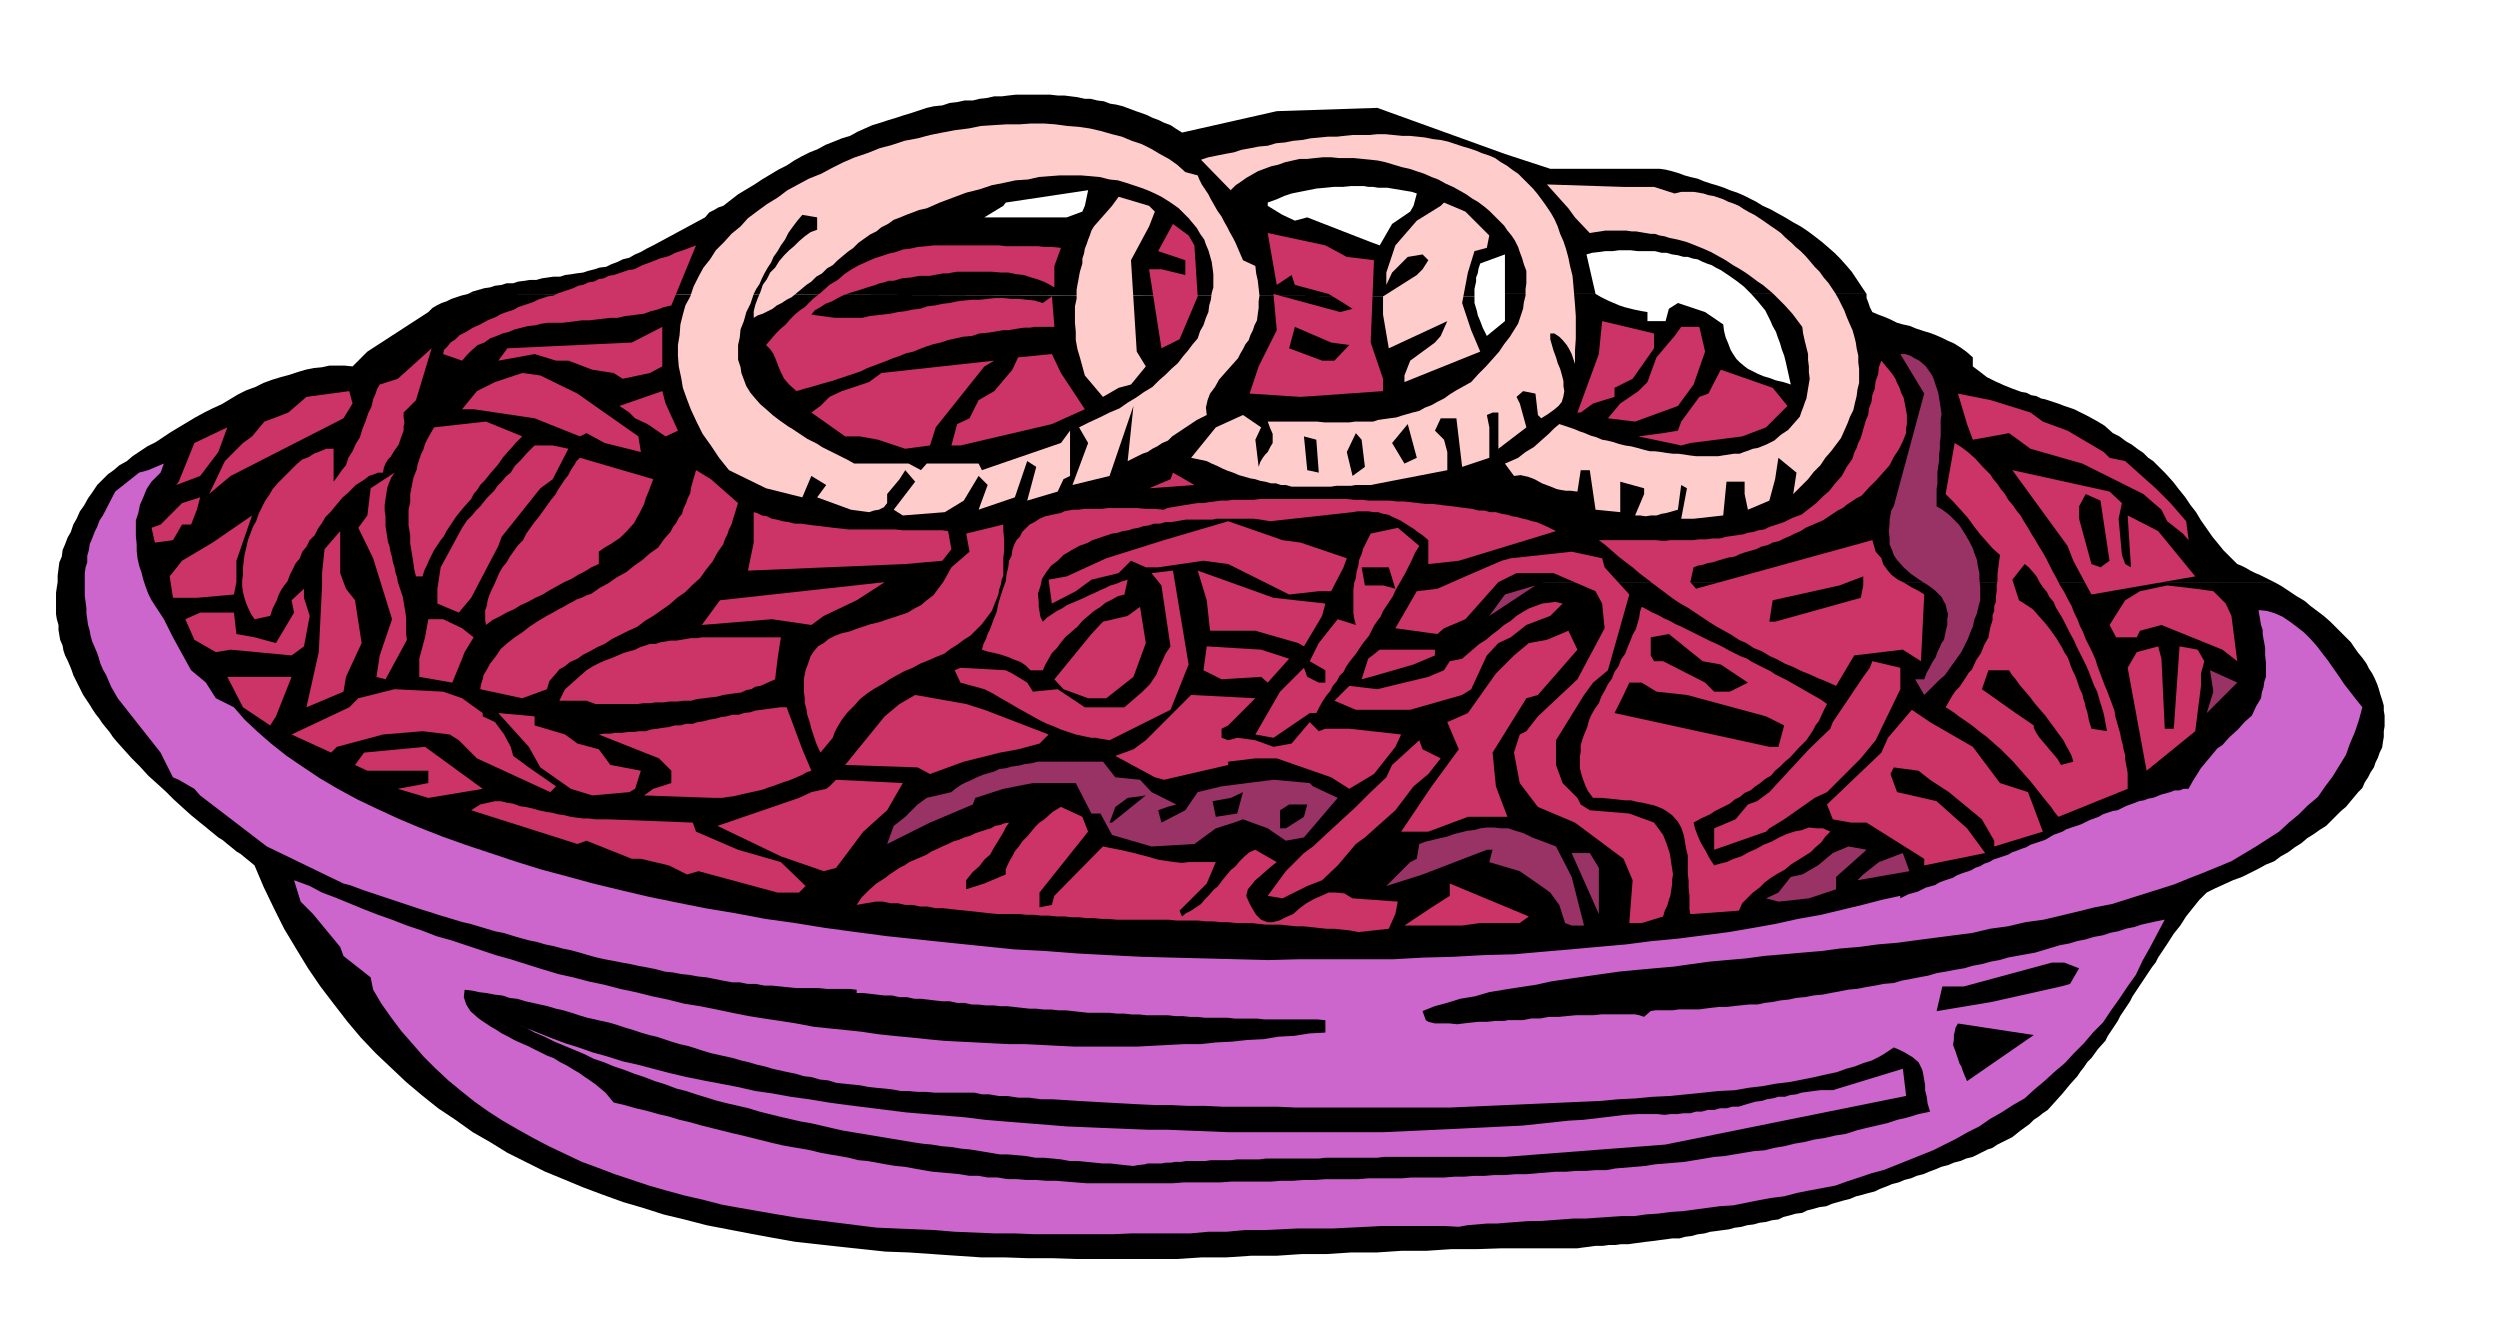 <svg xmlns="http://www.w3.org/2000/svg" width="490.455" height="262.178" fill-rule="evenodd" stroke-linecap="round" preserveAspectRatio="none" viewBox="0 0 3035 1623"><style>.brush1{fill:#000}.pen1{stroke:none}.brush2{fill:#c6c}.brush3{fill:#c36}.brush4{fill:#936}.brush5{fill:#fcc}</style><path d="m878 250 9-7 9-7 10-6 10-6 9-6 10-6 10-6 10-5 9-6 9-5 10-5 10-4 9-5 10-4 10-4 10-3 9-5 9-4 9-4 10-3 9-3 10-3 9-3 10-3 9-3 9-3 9-2 10-1 9-3 9-1 9-2h10l8-2 9-1 9-2h9l8-1 9-1h42l9 1h8l8 1 8 1 9 2h7l8 2 8 1 8 3 7 1 8 2 8 3 8 3 6 2 8 3 6 3 8 3 6 3 8 3 6 4 8 5 115-26 122-4 155 56 55 18h133l7 1 8 2 7 2 8 3 7 2 9 2 7 3 9 3 7 2 9 3 7 3 9 3 7 3 8 4 8 4 8 5h-424l4-15-6-2-6-1-6-1-6-1-6-1-6-1h-11l-6-1h-6l-5-1h-16l-10 1h-11l-10 1-11 1-10 2-10 2-10 2-9 3-9 4-11 4v4h-222l4-19-100 15-3 4H878zM568 357l6-3 7-2 7-2 7-1 6-2 8-1 6-2h8l6-2 8-1 6-1h8l7-2 7-1 7-1h8l6-2 8-1 6-1 8-1 6-2 8-2 6-2 8-1 6-3 8-3 6-3 8-2 7-4 7-3 7-4 8-4 63-34 5-6 6-3 5-3 6-2h340l-23 14h100l19-7 3-7h222l18 11 15 7 15-4 77 30 11 4 15-26 22-15 4-7h424l9 4 9 5 9 5 10 6 9 5 9 6 8 6 9 7 7 6 8 7 7 7 8 9 6 7 6 9 6 9 6 9h-140l-9-9-9-7-10-7-9-6-6-3-5-3-6-2-5-2-6-3-6-1-6-2h-5l-7-2-7-1-7-2h-6l-8-2h-21l-8-1h-15l-7 1h-9l-7 1-9 1-7 2 11 48h-110v-48l-30 11-2 6-1 6-2 5v5l-2 9v9l-1222-3z" class="pen1 brush1"/><path d="M70 707v-8l1-8 1-8 3-7 1-8 3-7 3-8 4-7 3-9 4-7 4-9 5-7 5-9 5-7 6-9 7-7 6-6 7-5 7-6 9-5 7-6 9-6 9-6 10-5 9-6 9-6 10-6 10-6 10-6 11-6 10-5 11-5 10-6 10-6 10-5 11-4 10-5 11-4 10-3 11-3 9-3 10-3 10-2 10-1 9-2h18l10 1 18-18 74-48 5-5 5-3 6-3 6-2 6-3 6-2 6-2 8-2 1222 3v8l3 10 1 5 3 7 3 8 5 10 22-18v-33h110l7 4 8 4 7 3 7 3 6 2 8 2 4 1 5 1 5 1 6 1v11h22l4-15 11-7 33 11 22 15 1 8 2 8 3 7 3 8 3 5 4 6 4 4 6 5 4 3 6 3 6 3 7 3 7 2 8 3 9 2 9 3-2-9-2-9-2-9-2-8-3-8-2-7-3-8-2-6-4-7-3-7-3-6-3-6-9-11-8-9h140v5l2 5 2 6 3 6 7 3 8 3 7 3 8 4 7 2 9 2 7 3 9 3 7 2 8 3 7 3 8 4 7 3 8 5 7 5 8 7v11l8 6 9 7 10 5 11 5 10 4 11 4 6 1 6 3 6 1 6 3 5 1 6 2 6 2 6 2 5 2 6 2 6 2 6 3 10 5 11 6 10 6 10 9 8 4 8 6 7 4 8 6 6 4 6 6 6 4 6 6 9 9 9 10 7 9 8 10 6 9 7 9 6 10 7 10 7 10 9 11 4 5 5 5 6 6 6 6 5 2 6 3 5 3 6 3 5 2 6 3 6 3 6 3H70zm0 0-1 6-1 7v26l1 6 2 7v6l1 6 1 6 3 7 1 6 2 6 3 6 3 7 2 5 2 6 3 6 3 6 3 6 3 6 4 6 4 6 3 5 4 6 4 5 4 6 4 5 5 6 4 6 5 6 9 10 9 10 10 10 10 11 10 9 11 10 10 10 11 10 10 9 11 9 5 4 6 5 5 4 6 5 5 3 6 5 5 4 6 5 5 3 6 5 5 4 6 5 11 26 13 27 12 24 15 25 14 23 15 22 16 21 17 22 16 19 18 19 18 17 19 18 19 16 20 16 21 14 21 15 21 12 21 13 22 11 24 12 22 9 24 10 24 9 25 9 24 7 25 8 25 6 27 7 26 5 26 5 27 5 28 5 27 3 27 3 28 3 28 3 28 1 29 2 29 2 30 2h28l29 1h30l30 1h121l30-2h30l30-2h31l30-2h30l31-2h31l30-2h30l30-2h31l30-1h92l7-1 8-1 7-1h9l7-1h8l7-1h9l7-1 8-1 7-1 9-1 7-1 8-1 7-1h9l7-2 8-1 7-2 8-1 7-2 8-1 7-1 8-1 7-2 8-1 7-2 8-1 7-2 8-1 7-2 8-1 6-3 8-2 7-2 8-1 6-3 8-2 7-2 8-1 7-3 7-2 7-2 8-2 7-3 8-2 7-2 8-2 6-3 8-3 7-3 8-2 7-3 8-2 7-3 8-2 7-3 8-3 7-3 8-2 7-3 8-2 7-3 8-2 6-3 6-3 6-3 6-2 6-4 6-3 6-3 6-3 10-8 11-8 5-5 6-4 5-4 6-4 9-10 9-10 9-11 9-10 4-6 4-5 4-6 5-5 8-11 9-10 3-6 4-6 4-6 4-6 3-6 4-6 4-6 4-6 3-6 4-6 4-6 4-6 4-6 4-6 4-6 4-5 3-6 4-6 4-6 4-6 7-11 8-10 7-11 8-10 8-10 9-9 10-5 11-5 11-5 11-4 10-5 10-5 9-5 10-4 8-6 9-5 8-6 8-5 7-6 8-5 7-5 8-5 6-6 6-6 6-6 6-5 5-6 5-6 5-6 5-5 3-7 4-6 3-6 4-6 2-6 3-6 2-6 3-6 1-7 1-6v-7l1-6v-13l-1-6v-6l-2-7-2-6-2-7-2-6-3-7-3-6-4-6-3-6-5-7-5-6-5-7-4-6-7-7-6-6-6-6-6-6-8-7-8-6-8-6-7-6-10-6-9-6-9-6-9-5H70z" class="pen1 brush1"/><path d="m453 1202-3-15-33-26-4-11-33-40-15-15-8-26 19 7 15 8 16 6 17 7 17 7 18 7 17 6 18 7 18 6 18 7 18 5 18 6 18 6 18 6 18 5 19 6 19 6 20 6 18 4 19 5 19 4 19 5 19 4 20 5 19 4 20 5 19 3 20 4 19 4 20 4 19 3 20 3 19 3 21 4 19 2 20 2 19 2 20 3 19 2 21 2 19 2 21 2 19 1 20 1 19 1 20 1h19l21 1 19 1 21 1h77l19-1 19-1 19-1h20l18-2 20-1 18-2 20-1 18-3 19-1 19-3 19-1v-15l-10-1h-64l-9-1h-27l-9-1h-27l-9-1h-9l-9-1h-9l-9-1h-26l-9-1h-9l-9-1h-9l-9-1h-26l-9-1-9-1-9-1h-9l-9-1h-9l-9-1h-8l-9-1-9-1-9-1h-8l-9-1h-9l-9-1h-8l-9-2h-9l-9-2h-9l-9-1-8-1-9-1h-8l-9-2h-9l-9-2h-9l-9-1-8-1-9-1h-8v-4l-9-1h-27l-10-1h-27l-10-1-10-1-10-1h-9l-10-2h-10l-10-2h-9l-11-2-10-2-10-2-10-1-11-2-10-1-10-2-10-1-11-3-10-2-11-2-9-2-11-2-10-2-11-2-9-2-11-3-10-3-11-3-10-2-11-3-10-2-10-3-10-2-11-3-10-3-10-3-10-2-10-3-10-3-10-3-9-2-10-3-10-3-10-3-9-3-10-3-9-3-9-3-9-3-9-3-9-3-9-3-9-3-9-3-8-3-8-3-8-2-93-45-81-62-7-8-19-11-7-3-15-30-52-66-4-7-4-7-3-7-3-7-4-7-3-7-2-7-2-6-3-7-3-7-2-7-1-6-2-7-1-7-1-7v-6l-1-8-1-7v-28l1-7 2-6v-8l2-7 1-7 3-7 3-8 3-6 3-8 4-6 15-29 29-23 11-3 19-8-4 11-11 11-6 9-4 10-4 9-2 10-3 9v19l1 10v8l1 9 2 9 3 9 2 8 3 9 3 8 4 8 15 23 11 22 22 40 18 15 12 19 22 11 13 15 16 15 16 14 19 15 19 13 21 14 22 13 24 13 23 11 26 12 26 11 28 11 28 10 30 10 30 10 32 10 30 8 33 9 33 8 34 8 34 7 35 7 36 6 37 7 36 5 37 6 37 5 38 5 38 4 38 4 39 4 39 4 38 2 39 3 38 2 39 2 38 1 39 1 39 1 39 1 38-1h114l36-2 37-1 36-2 37-1 34-3 35-3 33-3 34-3 31-4 32-3 31-4 31-4 29-5 28-5 27-6 28-5 25-6 25-6 23-6 23-5v3l10-5 11-3 10-5 11-3 5-3 5-2 6-2 6-2 5-3 5-2 6-2 6-2 5-3 6-2 5-3 6-2 5-3 6-2 6-2 6-2 5-3 6-2 5-2 6-2 5-3 6-2 6-2 6-2 10-6 11-4 5-3 6-2 6-2 6-2 10-5 11-4 5-3 6-2 6-2 6-1 10-5 11-4 5-2 6-1 5-2 6-1 10-4 11-3 5-2h6l5-2h6l5-9 5-8 5-8 5-6 5-6 5-6 5-6 6-4 9-10 10-9 8-9 9-8 5-11 6-10 1-7 2-6 1-7 2-6v-17l-1-9v-9l-1-6-1-5-1-6v-5l-2-6-1-6-1-6-1-6 10 1 10 3 9 4 9 6 8 6 9 7 8 8 8 9 6 8 7 9 7 10 7 10 6 9 7 9 7 9 8 10-4 15-5 15-6 14-5 14-8 13-8 13-9 12-9 13-12 10-11 11-12 10-12 11-14 9-14 9-15 9-15 9-17 7-17 7-18 7-17 7-19 6-19 6-19 6-19 6-21 4-20 5-21 5-21 5-22 3-21 5-22 3-21 5-23 3-23 3-23 3-22 3-24 2-22 3-24 2-22 3-24 2-22 2-24 2-22 3-23 2-22 2-22 3-21 3-23 2-22 2-21 2-21 3-21 3-21 3-20 3-18 4-20 3-19 3-18 3-17 5-18 3-16 5-15 4-15 6 4 11 3 2 8 2h18l9 1 8-1 9-1 9-1h11l9-1h11l5-1h18l10-2h11l5-1 6-1h12l10-1 11-1h21l9-1h41l5 1 6 2 8-7 6-1h21l7-1h25l7-1 8-1 9-1h9l9-1 9-1 10-1h10l9-2 9-1 10-2 10-1 9-2 11-1 10-2 11-1 10-2 11-2 10-2 11-1 10-2 12-2 10-2 12-1 10-3 11-2 10-2 11-2 10-3 12-2 10-2 12-2 10-3 11-2 11-3 11-2 10-3 11-2 11-2 11-2 10-3 10-3 10-3 11-2 10-3 10-2 10-3 11-2 9-3 10-2 9-3 10-2 9-3 9-2 9-2 10-2-9 17-9 17-9 16-8 17-10 14-10 15-10 14-10 15-12 12-11 13-12 12-11 12-13 11-12 11-12 10-12 11-14 8-14 9-14 8-13 9-14 7-14 8-14 7-14 7-15 6-15 6-15 6-15 6-15 4-15 5-15 5-14 5-16 3-16 3-15 3-15 4-16 2-16 3-15 3-15 3-16 1-15 2-15 2-15 2-15 1-15 2-15 1-14 2h-15l-15 1-15 1-14 1h-15l-13 1-14 1-13 1h-14l-13 1-13 1-12 1h-12l-12 1-12 1-11 2-18-1h-75l-19 1-20 1-20 1h-43l-21 1-21 1h-23l-22 2h-22l-22 2h-71l-23 1h-95l-25-1h-24l-24-1-24-1-24-2-24-1-24-1-23-1-24-3-24-3-24-3-24-3-24-4-23-4-23-4-22-4-23-6-22-5-22-6-21-6-21-7-21-7-21-8-19-7-21-10-19-9-19-10-18-10-19-11-17-11-17-12-15-12-17-14-15-14-15-15-13-15-14-16-12-16-12-17-10-17z" class="pen1 brush2"/><path d="M1542 1435h-47l-14 1h-44l-13 1h-105l-13-1-12-1-12-1h-12l-12-1h-12l-12-1h-11l-12-2h-12l-11-2h-11l-12-2-11-1-11-1-11-1-12-2-11-2-11-2-11-1-12-2-11-2-11-2-11-1-12-3-11-2-12-2-11-2-12-3-11-2-12-2-11-2-13-3-12-3-12-3-12-3-13-3-12-3-12-3-12-3-14-4-13-3-13-4-13-3-14-4-13-3-14-4-13-3-5-6-5-6-6-5-6-5-7-5-6-4-7-5-7-4-8-5-8-4-8-5-8-3-8-4-8-4-8-4-7-3-9-4-7-4-8-4-6-4-7-4-6-4-6-4-4-3-9-8-5-8-3-9 1-9 9 1 9 2 9 1 10 2 9 1 9 3 9 1 10 3 9 2 9 2 9 2 10 3 9 2 10 3 9 3 10 3 9 2 9 2 9 2 10 3 9 3 10 3 9 3 10 3 9 2 9 3 9 3 10 3 9 2 10 3 9 3 10 3 9 2 9 2 9 2 10 3 9 2 10 3 9 2 10 3 9 2 9 2 10 2 10 3 9 1 10 3 10 1 10 3 9 1 10 1 10 1 10 2 9 1 11 1 9 1 11 2h9l11 1h10l11 1h48l9 2h9l11 2h11l13 2h13l15 2h14l16 1 15 1 18 1 17 1 19 1 18 1 21 1h19l21 1h21l21 1h66l23 1h187l23-1 23-1 23-1 23-1 22-1 23-1 23-1 23-1 21-2 21-1 21-2 21-1 20-2 20-2 19-2 20-1 17-3 17-2 16-3 17-2 15-3 15-3 13-3 14-3 11-4 11-3 10-4 10-3 8-4 7-4 6-4 6-4 7 3 6 3 5 3 5 3 7 6 4 8 1 3 1 5 1 6 1 6v6l2 8 1 8 3 10-14 3-13 4-13 3-12 4-13 3-13 3-12 3-12 4-13 2-13 3-13 2-12 3-12 2-12 3-12 2-12 3-13 1-12 2-12 2-12 2-12 1-12 2-12 2-12 2-12 1-12 1-12 1-12 2-12 1-12 1-12 1-11 2h-13l-12 1h-12l-12 1h-13l-12 1-12 1-12 1h-13l-12 1h-13l-12 1h-13l-12 1h-12l-12 1h-40l-12 1h-40l-12 1h-40l-13 1h-14l-13 1h-14l-13 1z" class="pen1 brush1"/><path d="m2022 1390-195 15h-147l-8 1h-63l-8 1h-64l-8 1h-27l-8 1h-24l-7 1h-23l-6 1h-7l-6 1h-6l-5 1h-17l-3 1-9 1-5 1-10-1-9-1-9-1h-9l-10-1-10-1-10-1h-10l-11-2-10-1-11-1h-10l-11-2-11-1-11-1h-10l-12-2-12-2-12-2-11-1-12-2-12-1-12-2-11-1-13-2-12-2-12-2-12-2-12-2-12-2-12-2-12-2-13-3-13-3-13-3-12-2-13-3-13-3-12-3-12-3-13-4-13-3-13-3-12-3-13-4-13-4-12-4-12-3-13-5-13-4-13-5-12-4-13-5-12-4-12-5-12-4-12-6-12-5-12-5-12-5-12-6-12-5-11-6-11-5 13 6 15 6 15 6 16 6 16 5 17 6 18 5 19 6 18 4 19 5 19 5 21 5 20 4 21 4 21 4 22 5 21 3 22 4 22 3 24 4 22 3 24 3 24 3 24 3 24 2 24 2 24 2 24 3 24 2 25 2 25 2 25 2 24 1 24 1 25 1 25 1h24l24 1 25 1 25 1h188l22-1 22-1 21-1 22-1 20-1 21-1 20-1 21-1 19-2 19-2 18-2 18-1 17-2 17-2 16-2 17-1h23l9 1 7-1h8l8-1h8l7-2h7l7-2h8l7-2h8l7-2h8l6-2 7-2 7-2 8-1 6-2 7-1 7-2h8l6-2 8-1 6-2 8-1 7-1 8-1h15l85-26 4 33-292 59z" class="pen1 brush2"/><path d="m2388 1313-3-7-2-5-2-6-2-3-3-9-2-6-3-8 1-7v-5l1-4 1-5 3-5 92 14-81 56zm-37-85 7-30h26l107-29h15l18 7-11 19-11 3-85 19-66 11z" class="pen1 brush1"/><path d="M1993 1121h-15l4-52-11-26-59-44-45-19-22-29-7-37 7-22 8-4 14-18 48-45 33-62-3-30-8-15-51-22h-45l-22 11-40 45-26 11-8 7-51-7 26-45 25-3 34-15 44-19 11-3 74-8 37 8 3 11 30 33-26 92-18 15-11 15-34 55v30l8 22 18 18 4 8 11 7 48 4 30 11 11 15 2 5 2 5 2 6 2 6 1 6 1 7 1 6 1 7-1 6v6l-1 6-1 7-2 6-2 7-3 6-2 7-26 8z" class="pen1 brush3"/><path d="M2056 1110h-4l-1-6v-16l-1-10v-8l-1-9v-22l-2-8-1-6-1-6-1-5-3-9-4-7-7-8-7-5-5-3-5-2-5-2-5-1-8-2-7-1-8-2h-7l-9-1-9-1-11-1h-10l-6-8-3-6-3-8-2-6-2-8v-14l1-6v-8l2-7 3-8 3-7 2-8 3-7 4-7 5-7 3-8 4-7 4-8 5-7 3-8 5-7 3-8 5-7 3-8 3-7 3-8 4-7 2-7 2-7 1-7 2-6 6 3 7 4 7 3 7 4 7 3 7 4 7 3 8 4 6 3 8 4 6 3 8 4 7 3 8 4 7 4 8 4 6 3 8 3 6 4 8 4 6 3 8 4 6 4 8 4 6 3 7 4 7 4 7 4 7 4 7 4 7 4 7 5-5 10-5 11-4 5-3 6-4 6-4 6-10 10-10 11-6 5-6 6-6 5-5 6-7 4-6 5-6 4-6 5-7 3-6 5-6 3-6 5-6 3-6 3-6 3-6 4-11 5-9 5 2 8 3 8 3 7 4 7 3 5 3 6 3 5 4 6 7-2 8-2 9-4 9-3 9-5 9-4 9-5 10-4 9-5 9-4 9-3 10-2 8-3 9 1h8l9 4-6 6-5 7-7 6-6 6-8 5-8 5-8 5-7 6-9 5-8 5-8 6-6 6-8 6-6 6-7 7-4 9-55 4z" class="pen1 brush3"/><path d="m2144 1091 15-7 15-19 14-3 19-11 18-15 19-8 22 4-37 33v15l-33 11-37 4-15-4zm-236 33-8-3-7-22-11-15-11-8-26-18-37-11 4-15h-7l-78 30-44 14 29-29 8-4 3-18 8-3 9-2 8-2 9-2 8-3 8-2 8-2 9-1 7-2 8-1h9l9 1h8l9 3 10 3 10 5 29 11 19 37 15 59h-15zm347-55 7-7 19-15 29-11 8 22-63 11zm-314 41-33-74h22l11 18v56z" class="pen1 brush4"/><path d="M1845 1121h-48l-22 3h-70l33-22 22-14v-15l96 40-11 8zm491-70v-8l-70-44h-19l-22-4-7-18 66-63 8-18 29-34 22 15 52 30 33 44 34 11 18 48-59 18v-7l-15-26-40-33-23-15-14-11-30-4-4 8 8 22 48 11 37 33 22 30-74 15zm-687 81-10-2-9-1-10-1h-9l-10-1-9-1-9-1h-9l-10-1-9-1h-18l-9-1-9-1h-18l-10-1h-9l-9-1h-9l-9-1h-27l-9-1h-63l-10-1h-9l-9-1h-9l-9-1h-9l-9-1h-9l-10-1h-9l-9-1h-9l-9-1h-27l-10-1-9-1-9-1-9-1-10-1-9-1-9-1h-9l-10-2h-9l-9-2h-9l-9-2h-9l-9-2h-9l-23 4 6-9 9-9 9-8 11-7 5-4 6-4 6-4 6-3 6-4 7-3 7-3 7-3 6-4 7-3 6-3 7-3 6-3 7-2 7-3 7-2 6-3 6-2 6-2 7-2 5-3 6-1 5-2 6-1-4 6-3 6-3 5-3 5-5 8-5 9-7 6-6 8-8 7-8 10v11l22-7 26-11v-6l2-5 3-6 3-5 3-6 5-6 4-6 6-6 5-6 5-6 5-5 6-4 10-9 10-6 26 12 7 18-59 74v18l15-3 3-11 59-60 10 2 10 2 9 2 9 2 7 2 8 2 7 2 7 2 6 1 7 1 7 1 9 1 8-1h33l-11 26-33 33 3 7 5-4 6-3 6-4 6-4 5-6 5-5 5-6 6-5 5-7 5-6 5-6 6-5 5-6 6-6 6-5 7-3 26 15-10 8-10 9-6 5-4 5-5 6-2 8 3 7 3 6 3 5 3 5 6 6 8 3h6l8-2 8-4 9-4 8-7 8-6 9-5 9-4 9-4h9l10 1 10 6 55 4-3 15-8 18-37 4zm850-140-5-6-4-6-5-6-4-5-8-10-7-9-8-9-7-8-7-8-7-7-8-8-8-7-9-8-8-6-10-8-10-7-6-4-5-4-6-4-5-3 4-7 4-7 4-6 5-5 4-6 4-6 3-5 4-4 5-11 6-9 4-10 5-9 2-11 3-10v-6l2-5v-6l2-5v-7l1-6v-7l1-6v-8l1-8 1-8 1-7-9-8-7-8-8-9-7-9-8-11-8-9-10-11-9-9 11-62 8 5 8 6 9 8 9 10 4 4 5 5 4 6 5 6 4 6 5 6 4 7 6 7 4 6 5 6 4 7 5 8 4 7 5 8 4 7 5 8 4 7 4 8 4 8 5 9 4 8 5 8 4 8 5 9 3 8 4 8 3 8 4 8 3 8 4 8 4 8 4 9 2 7 3 8 3 8 3 8 3 7 3 8 3 8 3 8 1 7 2 7 2 7 2 7 1 6 2 7 1 6 2 7v5l1 6 1 5 1 6v19l-84 34zm-418 40v-26l26-11 15-18 11-4 15-11 48-52 26-25 3-8 37-55 8-11 3-8 34 8v26l-30 62-18 22-15 15-26 26-15 7-37 26-18 11-4 4-63 22z" class="pen1 brush3"/><path d="m1557 1091-18-3 22-30 22-22 11-8 15-14 37-34 18-18 19-18 7-15 33-30 4 11 22 11-15 19-18 15-22 29-37 33-11 8-22 26-19 18-18 7-30 15zm1049-155-23-125 11-19 26-7 4 15 4 85h11l7-100 22 4 8 14-4 15v15l-7 55-59 48z" class="pen1 brush3"/><path d="m2502 929-4-7-5-6-6-7-5-6-6-7-4-6-3-6v-3l-22-15-41-29 8-23h25l3 5 5 6 5 7 6 7 6 7 6 8 6 7 7 8 5 7 6 8 5 7 6 8 3 6 4 7 3 6 2 7-15 4z" class="pen1 brush1"/><path d="M1734 1010h-33l37-55 33-45-14-33 25-11 34-48 22-22 18-15 22-4 26-11 11 23-48 55-14 4-23 37-18 29 4 41 14 37h-48l-48 18z" class="pen1 brush3"/><path d="m2679 866 8-26-4-26 33 15-37 37z" class="pen1 brush4"/><path d="m2539 885-3-10-2-10-2-6-1-5-2-6-1-5-3-6-2-6-2-6-2-5-3-6-2-5-2-6-2-5-4-6-3-6-3-5-3-5-7-10-7-9-8-9-7-8-9-6-8-5-8-25 15-19 5 4 7 8 3 4 3 6 4 6 5 6 3 6 5 6 3 7 5 8 4 7 4 8 4 8 5 9 3 7 4 8 4 8 4 8 3 7 3 8 3 8 4 8 2 7 2 7 2 6 2 7 1 5 1 6 1 5 1 5-19-3z" class="pen1 brush1"/><path d="m1561 1021-22-15-30-11-11 4-22 7-26 19-52 3-48-14-14-26h-11l-19-37h-52l-36 7-34 11-3 8-52 22-52 26 8-22 14-11 15-15 11-8 30-7 6-5 6-4 6-3 7-3 6-3 7-3 7-2 7-2 6-3 8-1 7-2 8-1 8-2 8-1 8-2h79l15 19 30 3 14 15 30 15-11 3-11 4 4 15 29-15 15-22 29-7 63-8 44 4 4 4 30 14-41 48-22 4z" class="pen1 brush4"/><path d="M1561 1006h-7v-22l11-7h22l-4 15-22 14z" class="pen1 brush1"/><path d="M970 1084h-26l-96-26-14 4-22-11-34-8h-11l-55-22-11 4-129-41 11-7 18-4h7l8 2 7 1 8 3 7 1 9 2 7 2 9 2 7 1 8 2 7 1 8 2 7 1 8 1h7l8 1h15l103 4 4 11 51 22 52 15 30 29-8 8z" class="pen1 brush3"/><path d="m2148 907-188-41 11-22 7-15h15l18 11 37 4 96 26 22 11-7 26h-11zm-672 85-4-19 22-4 15-7-7 26-26 4z" class="pen1 brush1"/><path d="m1000 1058-52-18-77-37 99-34 15-7 18-4 4-3 8-8 81 4-19 33-29 26-33 44-15 4zm1716-255-18-14-74-30-26 7-4 8h-25l-8-15 19-30 18-11 33-7 34 4 22 3 15 15 7 15 7 55z" class="pen1 brush3"/><path d="M1350 999h-3l7-19 15-11 22-3-41 33z" class="pen1 brush1"/><path d="m1638 958-22-14-66-23h-26l-33 4v4l-78 18-11-3-48-26 22-8 15-11 55-55 78 4-18 18-15 15-8 4v11l8 3 11-3 22 3 22 8 22-4 22-26 11 11 8-3h29l63 7-7 15-11 14-15 19-30 18z" class="pen1 brush3"/><path d="m2336 844-11-19h11l3-8 4-7 3-6 4-6 2-6 3-6 2-5 3-4 2-10 2-8v-7l1-6-2-7-1-5-3-5-2-4-8-8-8-6-11-7-10-7-9-8-8-9-4-6-2-6-3-7v-7l-1-9 1-9v-5l1-5 1-6 3-5 37-137-29-48h6l6 2 5 3 6 3 8 7 7 10 2 4 2 6 2 6 2 6 1 6 1 6 1 7 1 7-1 6v21l-1 7v8l-1 7v8l-1 6-1 8v14l-1 6v21l7 4 8 6 6 6 6 6 4 6 5 8 4 7 4 8 2 6 3 8 1 7 2 9v8l1 8v17l-2 7-2 9-3 7-2 9-3 7-3 8-4 8-4 8-5 7-5 7-5 7-5 7-7 6-6 6-6 6-6 6z" class="pen1 brush4"/><path d="m2229 833-11-5-10-4-11-5-10-4-10-5-10-4-9-5-9-4-10-6-10-4-9-6-9-4-9-6-9-5-9-5-8-5-9-6-9-6-9-6-9-5-9-6-8-6-8-6-8-6-9-7-8-6-8-7-8-6-9-7-8-7-8-7-8-6h69l10 1 8-1h27l8-1h8l8-1h9l7-2 7-1 7-1 7-1 6-2 7-1 6-2 7-1 6-3 6-2 6-2 6-2 10-5 11-4 9-7 9-7 8-8 8-7 7-9 8-9 6-11 7-10 2-7 3-6 2-6 3-6 2-7 2-7 2-7 3-7 1-8 3-8 1-8 3-8 1-9 3-8 1-9 3-8 4 5 5 6 4 5 4 6 2 5 3 6 2 6 3 6 2 10 2 11v11l-1 5v6l-4 10-5 10-6 9-5 10-8 9-8 9-9 9-9 10-6 3-6 4-6 4-5 4-6 3-6 4-6 4-6 4-7 3-7 3-7 3-6 4-7 3-6 3-7 3-6 3-8 2-6 3-8 2-6 3-7 2-7 2-6 2-6 3-7 1-7 2-7 2-6 2-6 1-6 2-6 1-5 2-4 18 7 8 214-59 4 14 7 8 2 7 5 7 5 6 8 6 8 4 8 5 8 4 8 5-4 81-22-14-59 7-22 37z" class="pen1 brush3"/><path d="M2100 840h-19l-11-11-51-26h-11l-4-7v-22l22-4 41 33 22 4 33 22-22 11z" class="pen1 brush1"/><path d="m1546 896-22-4 30-52 29-29 4 11 14 7h8v-15l-19-11 11-22 23-29 22 7-2-8-1-7v-28l1-8 2-6 1-8 2-7 1-7 3-7 2-7 3-6 3-6 3-6 33-7 26 22-5 8-4 9-4 8-4 8-4 7-4 7-4 7-3 7-4 6-4 6-4 6-3 7-4 5-4 6-3 6-3 6-4 5-4 5-4 6-4 6-4 5-4 5-4 6-3 6-5 5-3 6-5 6-3 6-5 6-4 6-4 7-4 8h-8l-44 30zm166-34h-66l-26-11 11-11 7-7 34 4 62-15 19-8 7-11 15-3 7-6 7-6 7-6 8-5 7-6 8-6 7-6 8-5 7-6 8-5 7-4 8-3 8-3 8-1 8-1 9 2-15 15-29 11-19 15-15 7-14 15-19 41-11 7-63 18zm-583 78-15-8-88-3 48-59 18-15 19-11 62 11 22 7 78 30-11 11-26 7-22 4-44 11-41 15zm-262 29-85-3 11-8 22-7v-15l-15-15-73-29 6-1h8l6-1h8l7-1h7l7-1h8l6-2 8-1 6-1 8-1 7-2h7l7-2h8l6-2 7-1 7-2 7-1 7-2 7-1 7-2h8l6-2 8-1 6-2 8-1 7-1 8-1 7-1h8l19 51 11 26-6 2-5 3-7 3-7 3-9 3-8 3-9 3-8 3-9 2-9 2-9 2-8 2-8 1-6 1h-10zm480-70-6-1-6-1-5-1h-5l-10-2-9-2-9-3-9-3-9-4-8-3-10-5-9-5-9-5-9-5-10-6-9-5-10-6-10-5-29-8-7-15 7-3 55 3 8 4 18 11 7 11 30-3 33 22h48l22-19 4-4 5-5 4-6 4-6 3-8 4-8 4-9 6-9-11-74-12-15 26-3 19 114-22 55-74 37zm1192-177-22-41-7-18-67-92 118 26 15 14-4 19 4 44 4 11 7 4-4-63 37 19 45 55-126 22z" class="pen1 brush3"/><path d="m719 966-26-8-37-26-14-25-37-41 44 4v11l37 11 15 11 26 7 14 19 37 7-7 22-7 4-45 4z" class="pen1 brush3"/><path d="M2155 755h-7l4-26 81-18 29-11v11l-3 15-104 29z" class="pen1 brush1"/><path d="m1664 822-11 3 8-25 14-11h67v7l-26 11-52 15zM668 962l-89-41-22-22-11-7-33-4-48 4-56 15-7 7-48-22 70-33 11-11 44-11 59 3 23 8 25 18v4l15 7 11 15 8 15 3 11 19 14 33 23-7 7z" class="pen1 brush3"/><path d="m2550 689-11-4-15-55v-15l8-15 18 8 11 73-11 8z" class="pen1 brush1"/><path d="m996 914-5-11-3-9-3-9-2-8-3-9-1-7-2-7v-6l-1-7v-17l2-10 3-8 3-9 4-6 5-6 7-4 6-5 8-4 8-3 9-2 8-3 9-3 9-3 9-2 9-3 9-3 9-3 9-3 8-5 8-4 7-6 8-6 6-8 6-8 5-9 5-9 22-19-4-22 45-11v8l1 9v16l-1 7v22l-2 5-1 6-2 6-1 6-4 10-4 10-6 8-6 8-7 7-7 7-8 5-8 6-8 5-8 6-10 4-9 4-10 4-9 5-10 4-9 5-9 5-9 6-9 5-9 6-9 7-7 8-8 8-7 9-3 5-3 5-3 6-2 6-15 18zm543-85-8-7-48 3-22-11 4-29 66 4 34 11-26 29zM520 969l-37-11 37-7v-15h-74l-15-7 11-15 74-7 70 51-66 11zm823-121h-22l-30-11-11-12 45-55 14-15 30-7 15-11 7 44-15 41-33 26zm1314-192-7-8-19-15-7-14-22-19-74-37-63-18-26-19-44 8-7-19-11-37 40 8 48 15 15 11 30 11 44 26 7 7 19 4 37 33 18 18 19 22 3 23z" class="pen1 brush3"/><path d="m1808 748 19-26 37-11-56 37z" class="pen1 brush4"/><path d="m1576 781-52-15h-55l-4-37-11-36 92 33 63 7-4 15-22 37-7-4z" class="pen1 brush3"/><path d="m1251 814-6-6-6-4-8-3-7-3-9-3-8-2-9-2-6-2 2-7 3-6 2-6 3-6 4-11 4-10 2-10 3-10 3-9 3-8 1-9 2-8 1-8 3-6 1-7 2-6 3-6 4-4 3-6 4-4 5-5 6-3 6-4 7-3 9-2 10-2 4-2 5-1 6-1h7l6-1h22l7-1h35l11 1h10l12 1 4-2 6-1 6-1 6-1 6-1 6-1 7-1h7l6-1 8-1 7-1h8l7-1h25l8-1h105l9 1h9l9 1h25l9 1h8l9 1 9 1 9 1h8l8 1 8 1 9 1 7 1 8 1 8 1 8 2h7l7 2h7l7 2 6 1 7 2 6 1 7 2 5 1 6 2 5 1 5 2 9 4 10 5-118 36-37 4v-29l-7-6-6-4-5-4-5-3-11-7-9-4-6-3-6-1-6-2h-5l-7-1h-13l-6 1-100 11-6-1-6-1-8-1h-45l-5 1h-32l-6 1-6 1-6 1h-7l-7 2h-7l-6 2-7 1-6 2-6 1-6 2-7 1-6 2-7 1-6 2-6 2-6 2-6 2-5 3-11 4-9 5-10 6-7 7-8 6-6 8-5 8-2 9-3 9 1 11v5l1 6 1 6 3 6 5-5 6-4 6-4 6-3 6-4 7-3 7-3 7-3 6-3 7-3 6-3 7-3 6-3 7-2 7-3 7-2-4 18-8 2-7 4-8 4-6 5-8 5-7 6-7 6-6 7-7 6-7 6-6 7-5 7-6 6-4 7-4 7-3 7h-15zm-528 41-11-4h-33l7-14 26-23 8-5 8-4 7-3 8-3 7-3 7-3 7-2 7-2 6-3 6-2 6-2h7l6-2 6-1 6-1h7l6-1 6-1 6-1h7l6-1h96l-4 26-3 25-9 4-9 4-6 1-5 3-6 1-6 3-8 1-7 1-7 1-7 2-9 1-7 1-9 1-7 2h-9l-8 1h-9l-8 1h-9l-7 1h-8l-7 1h-51z" class="pen1 brush3"/><path d="M1679 711h-22l-4-22h33l8 26-15-4z" class="pen1 brush1"/><path d="M1616 718h-15l-36 4-74-37-30-4-55 8h-15l-18-8-15 15-33 8-19 14-29 15-4-29 22-4 48-22 70-22 78-23 66 23 22 3 56 19-4 11-15 29zM634 848l-51-11 1-6 2-6 1-5 3-5 5-9 7-9 6-9 8-7 9-7 9-6 9-7 9-6 10-6 11-6 5-3 6-3 5-3 6-3 5-3 6-2 6-3 6-2 10-7 11-6 10-7 11-6 10-8 10-7 9-8 10-7 7-10 8-9 3-6 4-5 3-6 4-5 2-7 3-6 2-6 3-6 1-7 2-7 2-7 2-7 18 11 33 29-2 6-2 7-2 6-2 7-3 6-2 6-3 6-2 6-7 10-6 11-8 10-7 10-9 8-9 9-10 7-9 8-10 7-10 7-10 6-9 7-11 5-10 5-10 5-9 6-9 4-9 5-8 4-7 5-9 4-6 5-7 4-4 5-8 9-3 10-30 11zm-306 33-33-22-19-37h78l-19 48-7 11z" class="pen1 brush3"/><path d="m1912 264-8-11-26-29 93 3h37l25 8 8-2h15l6 1 6 1 6 2 6 1 6 2 6 2 6 3 6 2 7 3 6 4 7 4 6 3 6 4 6 4 7 5 6 4 7 5 6 6 7 6 5 5 6 5 6 6 6 7 5 6 6 6 5 7 6 7 4 6 4 6 4 7 4 8 3 6 3 8 3 7 4 9 2 7 2 8 1 7 2 9v8l1 8v17l-2 8-1 8-2 8-2 9-4 8-3 8-4 9-4 9-6 8-6 8-7 8-6 9-8 8-7 9-9 9-9 9 4-26-22-18-4 26-7 26-26 11-4-19v-15h-22l-4 41-36 4h-15l7-37-7-4-4 30-7 2-7 2-6 1-6 2h-7l-6 1-7-1h-6l11-26v-7l-29-8v37l-30-3-7-48h-11l-4 26-8-1h-6l-6-1-5-1-10-4-8-3-9-5-8-3-9-2-8 1-11-15 7-3 9-4 9-7 10-6 9-8 9-8 7-7 6-5 6 2 6 2 6 2 7 3 6 2 7 3 7 2 7 3 6 1 8 2 6 2 8 2 7 1 8 2 7 2 8 2h6l8 1 6 1 8 1h6l8 1 6 1 8 1h27l6-1 7-1 6-1h7l5-2 6-2 5-2 6-1 10-4 10-5 8-7 9-6 7-8 7-8 2-6 2-5 2-6 2-5 1-6 1-6 1-6 1-6-1-8v-7l-1-8v-7l-2-8-2-8-2-9-1-8-6-8-6-8-9-10-9-9-6-6-6-5-6-5-6-4-8-6-7-5-8-5-7-4-9-6-9-5-9-5-9-4-10-4-10-4-11-3-10-2-6-2-6-1-6-2h-5l-6-1-6-1-6-1h-5l-7-1h-25l-6 1-7 1-6 1-18-19z" class="pen1 brush5"/><path d="m372 859 15-67 4-81v-15l3-29 19-22v51l4 11 3 8 11 14 8 52-19 41-3 18-45 19zm177-30-40-7v-22l7-26 4-22h18l23 11 14 11-11 18-3 8-12 29zm436-70-48-7-85 7 22-30 200-22-34 22-40 19-15 11zm-528 63 4-26 15-44-23-74-18-37 11-15 4-33 29-19-4 6-3 7-2 6-1 7-1 6-1 7v7l1 7v12l1 6 1 7 1 6 2 6 1 6 2 7 1 6 2 6 1 6 2 6 1 6 2 6 2 6 2 6 1 6 1 6 1 6 1 7v20l1 7-26 48-11-3zm-103-26-74-7-18 3-26-15-11-25 18-8h41l3 26 22 4 26 7 22-37-3-15 15-14v11l7 22-7 37-15 11zm236-37-1-6v-12l2-5 1-7 2-6 3-7 3-6 3-7 3-7 4-7 5-6 4-7 5-7 5-7 6-6 4-8 5-7 5-7 5-6 5-7 5-7 5-7 5-6 4-7 4-6 4-6 4-5 3-6 4-6 3-5 4-4 89 26-3 8-3 8-3 7-2 7-3 6-3 6-3 5-3 6-8 9-9 9-6 4-6 4-7 4-7 5v15l-9 4-8 5-8 4-8 5-9 4-9 5-9 5-8 5-9 4-9 5-9 4-8 5-9 4-9 5-8 4-8 6zm509-74-191 8 7-34v-37l4 1 6 3 6 1 6 3 6 1 7 2 7 1 8 2h7l8 1 7 1 9 1 8 1 8 1 9 1 9 1h57l9 1h48l7 1 4 22-11 14-45 4zm942-144-52-11 30-4 18-3 4-11 22-30 11-4 15-29 63 22 18 22-26 26-29 11-63 8-11 3z" class="pen1 brush3"/><path d="M1664 589h-18l-6 1h-18l-6 1h-48l-7-2h-6l-6-2h-6l-7-2-6-1-6-2-6-1-7-2-7-2-7-3-6-2-7-3-6-3-7-3-6-3-19-4 30-37 33-15 22 15-7 15 4 33 2-6 3-5 3-4 3-3 3-6 3-5v-11l-3-7-3-8h60l9 1h30l7-1h22l6-2 7-1 7-1 8-1 6-2 7-2 7-2 8-2 7-4 8-3 7-4 8-4 7-5 8-5 9-5 9-5 9-10 9-9 8-9 8-9 6-9 7-9 5-8 5-8 3-9 3-9 1-8 2-8v-8l1-7v-15l-3-8-2-7-3-8-2-6-4-8-4-6-5-6-4-6-6-6-6-6-6-6-6-5-8-6-7-4-7-5-7-4-9-5-9-4-9-5-8-3-9-4-9-3-9-3-9-2-10-3-10-3-9-2-9-1-10-1-10-1h-18l-10-1h-10l-10 1-9 1h-9l-9 2-9 2-8 3-9 2-8 3-8 3-7 4-7 4-7 5-6 4-6 6-36-37 9-3 10-2 10-2 11-2 9-3 11-2 10-2 11-1 10-3 11-1 10-2 11-1 10-2 11-1 10-1h11l9-1 10-1h20l10-1h10l10 1 10 1h9l10 1 9 1 10 2 9 1 9 2 9 3 9 3 7 2 9 3 7 3 9 3 7 3 7 5 7 4 8 6 6 4 6 6 6 6 6 6 5 6 6 8 5 7 6 9 4 7 4 9 3 9 4 9 3 9 3 11 2 10 3 12 1 11 1 12 1 12 1 14v27l-1 15v16l-2-6-2-6-3-6-3-5-5-6-4-4-6-4h-5v7l2 7 2 7 3 8 2 7 3 7 2 7 2 8v6l1 6-1 6-2 7-4 5-6 5-7 5-8 5-4-4-3-26-15-3-8 7 4 8 8 29-34 26v-44h-7l-7 3 3 15v37l-33 11-7-59h-19l-7 15 11 11 4 15v22l-93 18z" class="pen1 brush5"/><path d="m557 744-26-11v-18l4-26 26-48 6-9 6-6 5-6 5-5 8-10 9-9 4-6 5-5 5-6 6-5 5-8 7-7 8-9 9-9h22l19 4-19 37-15 11-47 59-4 11-33 63-15 18z" class="pen1 brush3"/><path d="m1642 578-7-29 11-23 7 8 4 33-15 11zm63-15-15-25 19-23 11 41-15 7zm-118 8-4-41 15 4 3 40-14-3z" class="pen1 brush1"/><path d="m1395 593 26-11 3-8 26 15-55 4zm590-81-33-4 15-18 22-15 11-11 11-30 22-26 8-11h22l7 30-14 40-19 26-52 19zM328 748l-19 4-4-6-3-6-3-7-2-6-2-8-1-7v-7l1-7v-9l1-8 1-8 2-8 2-9 3-8 3-8 4-7 3-9 4-8 4-8 5-7 4-7 6-7 6-6 6-6 6-6 6-6 6-5 8-3 6-4 8-3 7-3h9v40l3-4 3-4 4-6 5-6 3-9 5-8 4-9 5-8 3-10 4-10 3-9 4-8 2-9 3-7 2-6 3-5 22-7 41-37-19 63-15 15v6l1 6-1 5v5l-3 8-3 9-5 7-5 8-3 3-3 5-2 5-1 6h-6l-5 2-6 2-5 4-11 7-10 10-6 5-5 6-5 6-5 6-6 6-4 7-5 7-4 8-6 6-4 8-5 6-3 8-5 6-4 8-3 6-3 8-4 5-4 6-3 6-2 6-5 10-3 9z" class="pen1 brush3"/><path d="m1147 622-51 4-11-7 26-34-12-14-7 11-15 18v11l-4 5-6 3-6 1-6 2-22-3-41-15 11-15-18-11-11 26-44-11-45-22-12-15-10-15-10-14-7-14-7-15-5-13-5-14-2-12-3-14-1-13v-13l2-12 1-13 3-12 3-11 6-11 4-12 6-12 6-11 8-10 7-11 10-10 9-10 11-9 9-10 12-9 11-8 13-8 12-9 13-7 13-7 15-6 13-7 14-7 14-6 15-5 15-6 15-4 15-5 16-3 15-4 15-3 16-3 16-2 15-3 15-1 16-1h16l14-1h15l14 1 15 2 13 1 14 2 13 3 14 4 12 3 12 5 12 4 12 6 10 6 11 6 10 7 10 9 15 4 2 5 3 6 4 6 4 6 3 6 4 7 4 7 5 7 3 6 4 7 3 6 4 7 3 6 3 7 3 7 3 7 15 7 1 9 2 9 1 9 1 9-1 7v8l-1 7-1 8-3 6-2 6-3 6-2 6-4 5-3 6-3 5-3 6-8 9-8 9-7 8-5 9-6 8-3 8-2 9 1 9-6 3-6 3-6 4-6 4-6 4-6 4-6 4-5 5-7 3-6 4-6 3-6 4-6 2-6 3-6 3-6 3 7-67-29 85-45 11 19-51-11-19 12-6 13-6 12-6 12-5 10-7 10-6 10-7 10-6 8-8 8-7 7-7 8-7 6-8 6-7 6-8 6-7 3-9 4-7 3-9 3-7 1-8 2-7 1-8 2-7v-16l-1-8-1-7-2-7-2-7-3-7-2-6-5-7-4-7-5-6-5-6-6-6-6-6-7-5-6-4-8-5-8-4-9-4-8-3-9-3-9-3-10-3-10-1-12-3-11-1-12-1h-25l-13 1-13 1-13 3-15 1-14 3-15 3-15 5-16 4-16 6-16 6-16 7-9 2-8 3-8 3-7 3-8 3-7 5-8 4-6 5-8 4-7 5-7 5-6 6-7 5-6 5-6 5-6 6-7 4-6 6-7 4-6 6-6 4-6 5-6 5-6 5-6 3-6 4-6 3-5 4-6 3-6 3-6 2-5 3v-8l2-8 3-8 3-7 3-9 5-7 4-8 6-6 5-8 6-7 6-6 6-5 6-6 7-6 7-5 8-3v-15l-18-3-6 7-6 8-5 7-4 8-5 7-4 7-5 7-3 7-4 6-4 7-3 6-3 7-4 6-3 6-2 6-2 6-5 10-3 11-4 10-1 10-2 9v18l3 9 1 7 3 8 3 8 5 8 5 6 7 8 7 6 9 8 8 6 10 7 5 3 6 4 6 4 6 4 6 3 6 3 6 4 8 4 6 3 8 4 8 4 9 5h66l15 8 7-8h63l4 8 96-33 11-15v55l-8 4-7 15-37 11 11-41-11-7-15 44-44 15 11-30-11-11-18 30-23 14z" class="pen1 brush5"/><path d="M1919 501h-4l26-71 4-40 63 15v18l-26 37-22 11v11l-26 8-15 11zM505 700l-2-8-1-7-1-7-1-6-1-6-1-6v-10l-1-6-1-6v-19l2-9v-10l2-10 2-10 4-10 1-6 2-6 2-6 3-6 2-7 3-6 4-7 4-7 63-7 44 18-8 8-7 8-8 9-7 10-8 9-8 10-5 5-3 5-5 6-3 6-9 10-9 11-4 6-4 6-4 6-3 6-4 5-4 6-4 6-3 6-3 6-3 7-3 6-2 7h-8zm-266 26h-29l-4-26 15-19 37-22 48-33-19 55v26l-3 15-45 4zm1440-251-100 7-62-4 11-33 22-44-4-44 11 3 70 19 15-4-11-7-18-11-41-11-4-12-18 12-11-63 70 15 26 14 33 4-4 100 15 44v15z" class="pen1 brush3"/><path d="M1705 464v-8l7-18 30-22 7-8 8-18-71 33-7-41v-22l41-26 7-7 7-11-7-7-18 3-19 19-7 15v-15l11-33 26-30 29-18 4-4 26 11 18 18 11 11-3 15-15 4-8 26-7 37 11 33 11 26-92 37z" class="pen1 brush5"/><path d="M1166 541h-11l7-26 15-7 11-22 19-11 22-26 7-15 41-4 11 23 29 44-40 18-111 26zm-67 4-33-11-22-4h-18l-41-29 11-8 11-11 15-7 33-11 15-11 137-15-12 7-59 74-7 22-30 4zM188 659l-4-18 11-4 26-26 22-7-4 15-7 18h-11l-11 19-22 3z" class="pen1 brush3"/><path d="m1339 482-22-26-3-11-3-11-3-10-2-11v-10l-1-11v-20l2-9v-11l1-6 1-5 2-11 3-10v-6l2-6 1-6 2-5 2-6 2-5 2-6 3-5 22-25 8-11 37 11 7 7-7 18-22 41 7 111 11 18-18 22-15 4-19 11z" class="pen1 brush5"/><path d="M1620 438h-15l-40-15 7-26 44 19 22 3-18 19z" class="pen1 brush1"/><path d="m778 549-44-11-22-12-8 4-55-22-74-11h-14l18-22 22-11 33-11 22 3 45 22 74 52 3 19zm30-19-22-15-15-7-7-7-12-8 52-18 4 15 15 33-15 7zm-554 70 19-40 22-22 11-8 15-18 11-4 18-7 22-19 52-7 4 15-11 18-137 70-18 15-8 7zm1156-177-15-96h15l29 7v-18l-33-11 18-33 19 14 7 12 4 62-22 52-22 11zM214 589l3-4 19-47 40-19-11 30-22 29-29 11zm753-114-9-8-6-7-4-8-3-7-3-8-3-7-4-6-5-5 6-7 6-7 6-6 6-5 5-6 6-6 6-5 6-4 10-10 10-8 10-9 10-6 8-7 9-6 9-5 9-4 9-4 9-3 9-3 9-2 8-3 9-1 9-2 11-1 9-1h79l8 1h39l9 1h9l10 1-8 22v26l-7-4-6-3-8-3-7-2-9-3-9-1-10-2h-9l-11-1h-42l-6 1-5 1h-6l-5 1-6 1-5 1h-12l-6 1-5 1-11 1-10 3h-6l-6 2-5 1-5 2-10 3-9 3-10 3-9 3-8 4-7 4-8 3-6 4-7 4-4 5 6 1 8 1 7 1 8 1h33l8-2 8-1 9-1 9-1 9-2 9-1 9-2 9-1 9-3 9-1 9-2 9-1 9-2 9-1 9-1h10l9-1 9-1h10l10 1h9l9 1 10 1 10 3 11-8 3 37h-24l-6 1h-7l-7 1-6 1-6 1h-6l-6 1-6 1-6 1-11 1-9 3-11 1-9 2-9 2-9 3-9 2-9 3-8 3-7 3-9 2-7 3-9 3-7 3-8 3-8 3-8 3-8 4-9 3-9 3-9 3-9 3-11 3-10 3-11 3-10 3zm-211-15-11-7-26-4-29-11h-15l-26-8-44 8 11-15 151-7 37-19v48l-15 8-33 7z" class="pen1 brush3"/><path d="m538 430 1-5 4-4 4-5 6-4 5-5 8-4 8-5 9-4 9-5 10-4 5-3 5-2 6-2 6-2 5-3 6-2 6-2 6-2 6-3 6-2 6-2 7-1 6-3 6-2 6-2 6-2 6-3 6-1 6-3 7-1 6-3 6-1 6-3 6-1 6-2 6-2 6-2 7-1 10-5 11-4 10-4 11-3 8-4 9-3 8-3 8-3-30 73-9 2-8 3-8 2-8 3-8 1-8 1-8 1-8 2h-9l-8 1-9 1-8 1h-9l-8 1-8 1-8 1h-17l-8 1-8 2-9 1-8 2-8 2-7 3-8 2-7 3-8 3-7 5-8 3-7 6-6 6-6 7-23-8z" class="pen1 brush3"/></svg>
